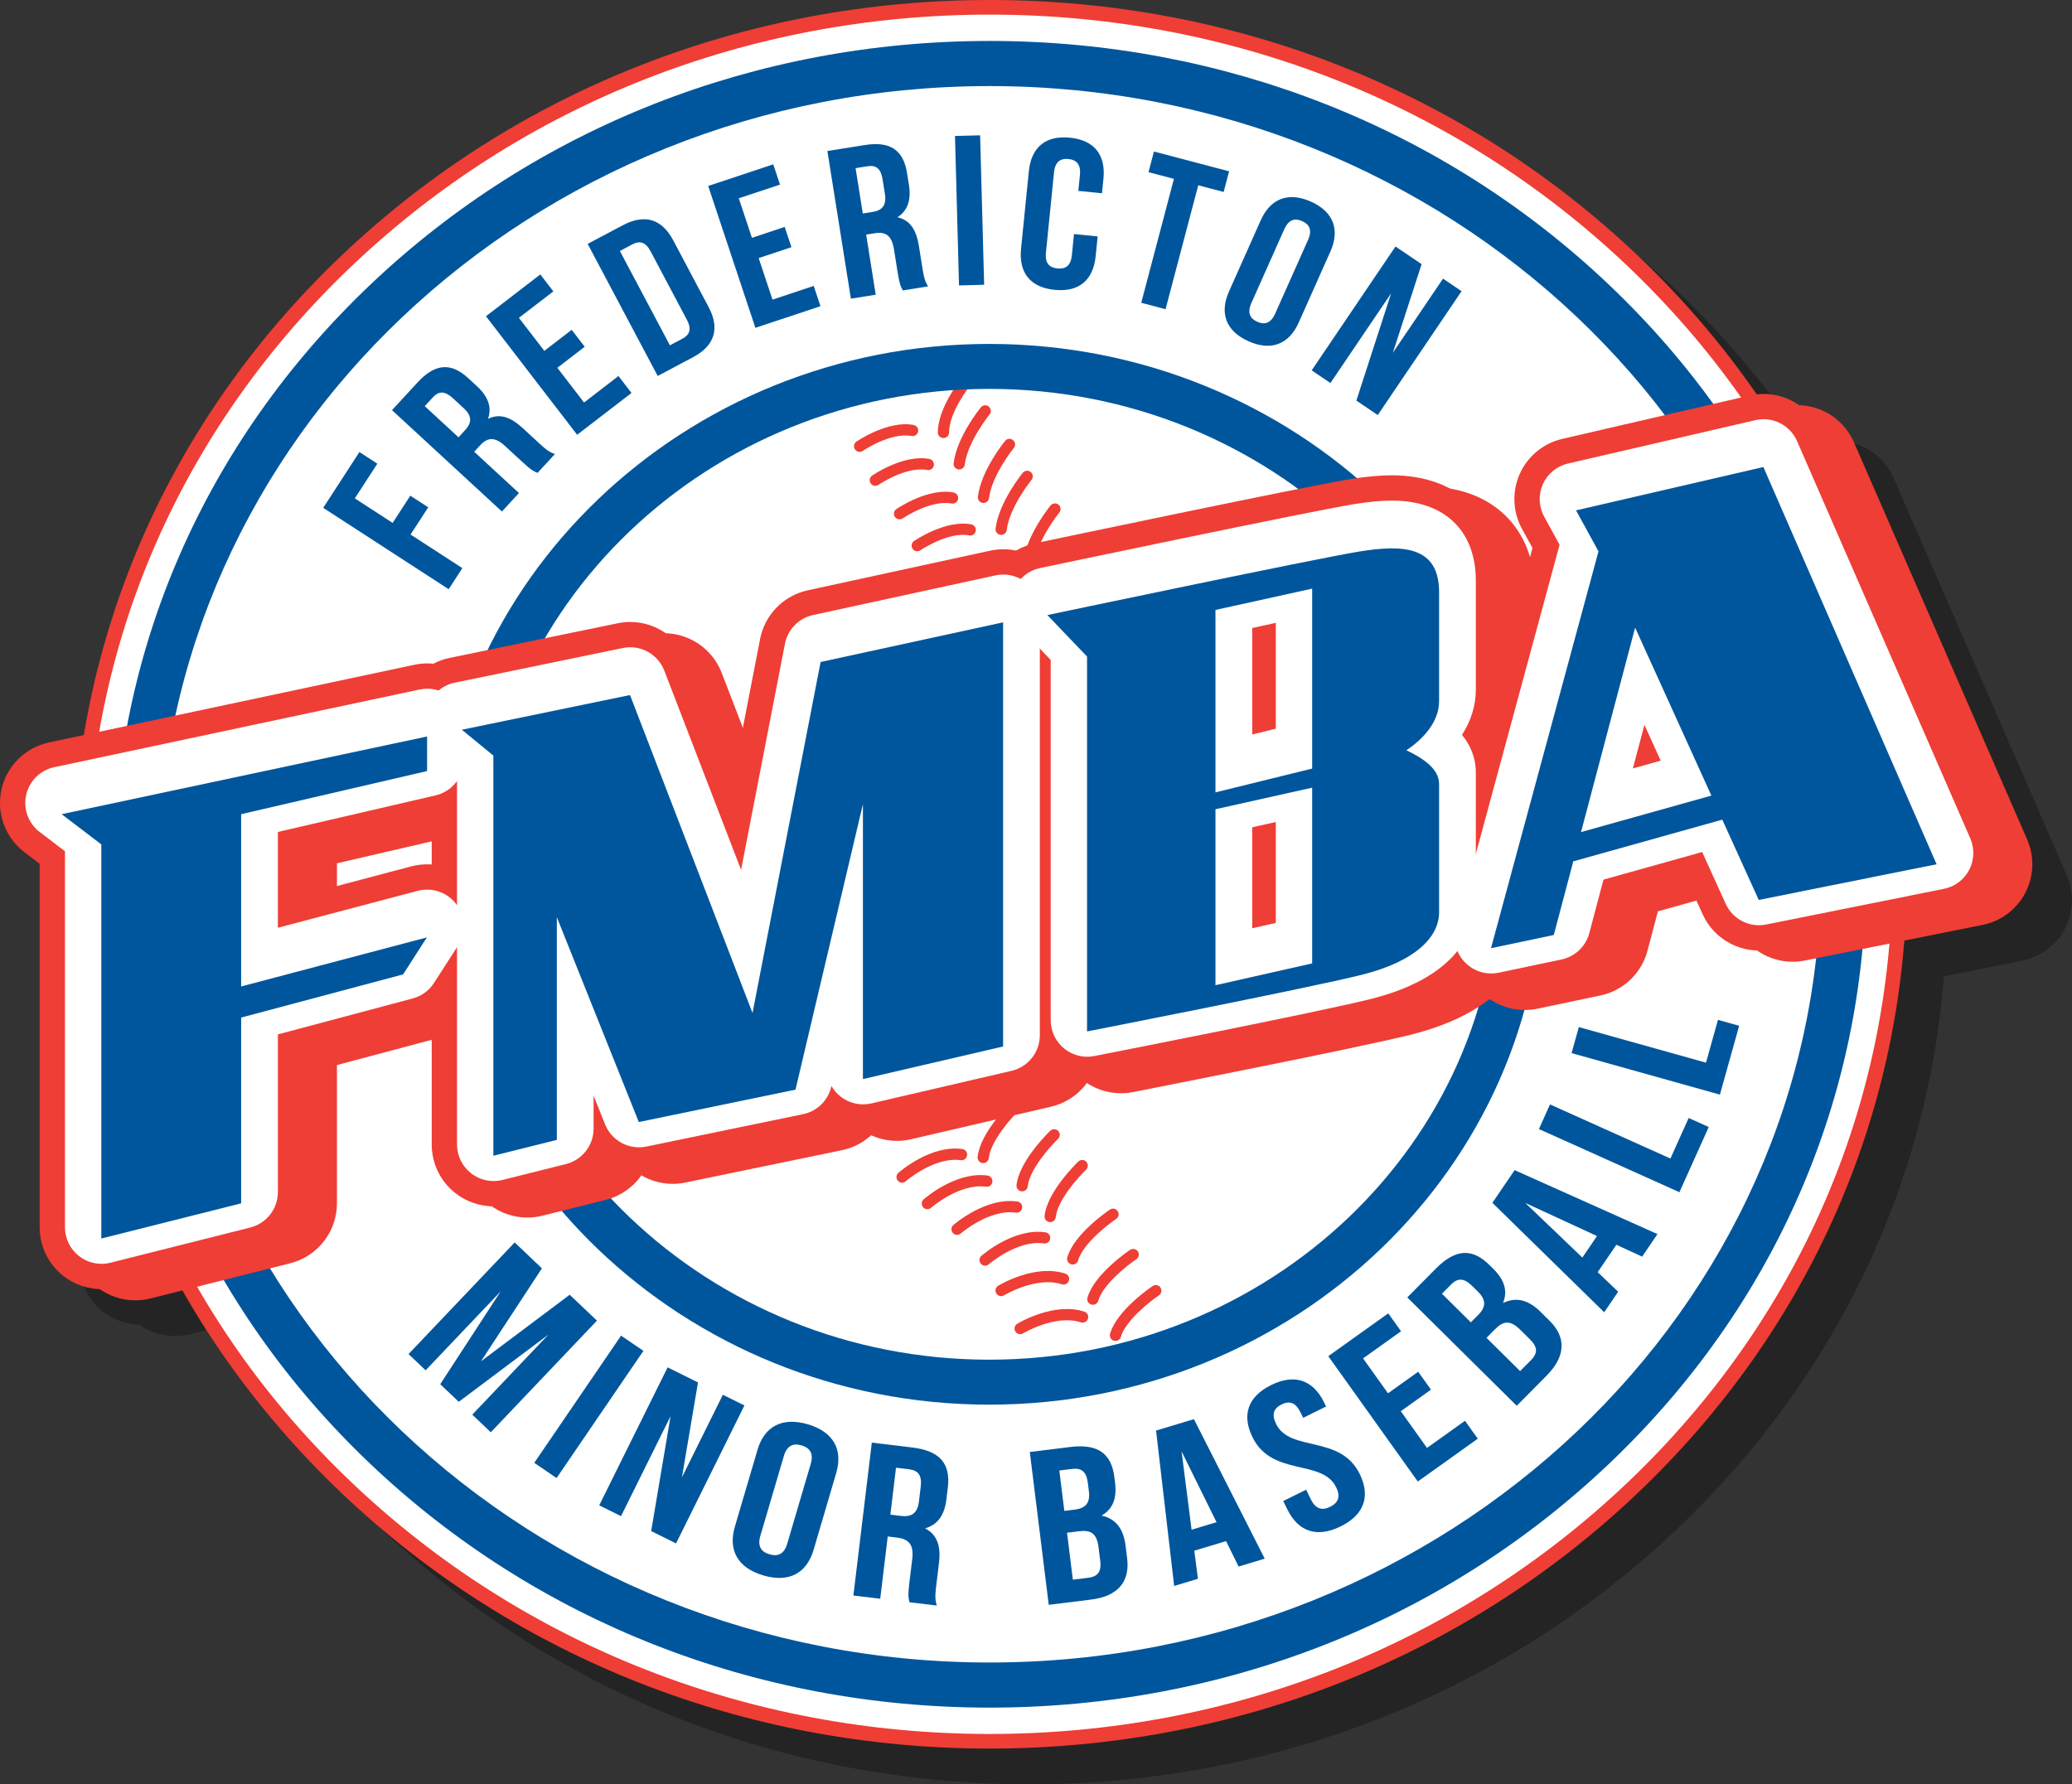 <?xml version="1.0" encoding="utf-8"?>
<!-- Generator: Adobe Illustrator 16.0.0, SVG Export Plug-In . SVG Version: 6.00 Build 0)  -->
<!DOCTYPE svg PUBLIC "-//W3C//DTD SVG 1.1//EN" "http://www.w3.org/Graphics/SVG/1.1/DTD/svg11.dtd">
<svg version="1.1" xmlns="http://www.w3.org/2000/svg" xmlns:xlink="http://www.w3.org/1999/xlink" x="0px" y="0px"
	 width="522.345px" height="449.91px" viewBox="0 0 522.345 449.91" enable-background="new 0 0 522.345 449.91"
	 xml:space="preserve">
<rect x="0" y="0" width="522.345" height="449.91" fill="#333333" stroke="none"/>
<g>
	<path opacity="0.3" d="M520.576,234.137c-2.18,4.18-6.134,7.147-10.755,8.075l-19.748,3.962
		c-4.118,52.735-27.673,101.745-67.373,139.454c-43.641,41.453-101.606,64.282-163.219,64.282
		c-61.613,0-119.579-22.829-163.221-64.282c-16.185-15.374-29.677-32.63-40.273-51.247l-8.08,2.034
		c-1.258,0.316-2.536,0.472-3.806,0.472c-3.187,0-6.318-0.989-8.964-2.851c-3.279-0.096-6.486-1.214-9.131-3.275
		C22.216,327.807,20,323.27,20,318.464v-91.657l-3.863-2.945c-4.844-3.693-7.093-9.871-5.758-15.814s6.01-10.565,11.968-11.833
		l8.802-1.872c7.621-45.684,30.069-87.775,65.111-121.061C139.902,31.829,197.868,9,259.481,9C321.094,9,379.06,31.829,422.7,73.282
		c11.415,10.843,21.482,22.627,30.15,35.159c3.854-0.436,7.646,0.588,10.704,2.738c5.911,0.176,11.368,3.716,13.825,9.351
		l43.666,100.167C522.929,225.017,522.757,229.958,520.576,234.137z"/>
</g>
<g id="_x3C_Layer_x3E__copy">
	<g>
		<path fill="#FFFFFF" d="M249.481,439.067c-61.139,0-118.654-22.649-161.952-63.775c-43.497-41.316-67.452-96.306-67.452-154.838
			c0-58.532,23.955-113.52,67.452-154.836C130.827,24.492,188.343,1.842,249.481,1.842c61.138,0,118.653,22.649,161.95,63.776
			c43.497,41.316,67.451,96.304,67.451,154.836c0,58.532-23.954,113.521-67.451,154.838
			C368.135,416.418,310.62,439.067,249.481,439.067z"/>
		<path fill="#EF3E35" d="M249.481,440.91c-61.613,0-119.579-22.829-163.221-64.282c-43.867-41.668-68.025-97.132-68.025-156.174
			c0-59.042,24.158-114.504,68.025-156.172C129.902,22.829,187.868,0,249.481,0C311.094,0,369.06,22.829,412.7,64.282
			c43.867,41.667,68.025,97.13,68.025,156.172c0,59.043-24.158,114.507-68.025,156.174
			C369.06,418.081,311.094,440.91,249.481,440.91z M249.481,3.685c-60.664,0-117.729,22.47-160.683,63.27
			c-43.127,40.965-66.878,95.479-66.878,153.5c0,58.021,23.751,112.537,66.878,153.502c42.954,40.8,100.019,63.269,160.683,63.269
			s117.729-22.469,160.682-63.269c43.126-40.965,66.877-95.479,66.877-153.502c0-58.022-23.751-112.536-66.877-153.5
			C367.21,26.154,310.146,3.685,249.481,3.685z"/>
	</g>
	<g>
		<ellipse fill="#FFFFFF" cx="249.481" cy="220.454" rx="215.229" ry="204.44"/>
		<path fill="#00569C" d="M249.481,430.583c-58.955,0-114.395-21.82-156.108-61.442c-41.794-39.698-64.811-92.503-64.811-148.687
			c0-56.183,23.017-108.986,64.811-148.685c41.713-39.622,97.154-61.443,156.108-61.443c58.954,0,114.394,21.821,156.107,61.443
			c41.793,39.698,64.81,92.502,64.81,148.685c0,56.184-23.017,108.987-64.81,148.687
			C363.875,408.763,308.436,430.583,249.481,430.583z M249.481,21.705c-115.542,0-209.541,89.159-209.541,198.75
			c0,109.592,94,198.752,209.541,198.752c115.541,0,209.54-89.16,209.54-198.752C459.021,110.863,365.022,21.705,249.481,21.705z"/>
	</g>
	<path fill="#00569C" d="M121.256,343.257l22.364-16.782l6.869,6.53l-26.756,28.145l-4.669-4.438l19.188-20.184l-22.6,16.94
		l-4.669-4.438l15.24-23.402l-18.92,19.902l-4.31-4.098l26.756-28.145l6.869,6.53L121.256,343.257z"/>
	<path fill="#00569C" d="M156.572,336.786l5.628,3.839L140.314,372.7l-5.628-3.839L156.572,336.786z"/>
	<path fill="#00569C" d="M169.044,357.104l-12.486,25.197l-5.494-2.724l17.239-34.789l7.658,3.797l-4.048,23.933l10.319-20.824
		l5.438,2.696l-17.239,34.789l-6.271-3.109L169.044,357.104z"/>
	<path fill="#00569C" d="M190.962,365.587c1.755-5.961,6.264-8.335,12.681-6.447c6.417,1.889,8.92,6.327,7.165,12.288l-5.704,19.373
		c-1.755,5.961-6.264,8.335-12.681,6.446c-6.417-1.888-8.919-6.326-7.165-12.287L190.962,365.587z M191.684,387.256
		c-0.784,2.661,0.226,4.058,2.306,4.669c2.08,0.612,3.685-0.014,4.468-2.675l5.924-20.118c0.784-2.661-0.226-4.058-2.306-4.67
		c-2.08-0.611-3.685,0.015-4.468,2.676L191.684,387.256z"/>
	<path fill="#00569C" d="M229.281,404.016c-0.25-1.035-0.422-1.671-0.044-4.81l0.73-6.058c0.432-3.58-0.762-5.064-3.837-5.435
		l-2.336-0.281l-1.892,15.695l-6.765-0.814l4.646-38.548l10.208,1.229c7.01,0.844,9.671,4.125,8.955,10.072l-0.365,3.028
		c-0.478,3.965-2.204,6.383-5.37,7.287c3.229,1.674,3.984,4.726,3.5,8.746l-0.717,5.947c-0.226,1.872-0.33,3.256,0.174,4.77
		L229.281,404.016z M225.885,370.086l-1.427,11.84l2.645,0.318c2.521,0.304,4.178-0.503,4.549-3.587l0.458-3.8
		c0.332-2.753-0.567-4.09-2.965-4.379L225.885,370.086z"/>
	<path fill="#00569C" d="M280.928,372.485l0.171,1.376c0.491,3.964-0.547,6.664-3.402,8.304c3.783,0.816,5.559,3.56,6.063,7.634
		l0.389,3.138c0.736,5.945-2.371,9.573-9.132,10.41l-10.633,1.317l-4.775-38.537l10.203-1.265
		C276.818,363.995,280.191,366.539,280.928,372.485z M267.052,370.794l1.262,10.186l2.643-0.327
		c2.521-0.313,3.935-1.494,3.552-4.577l-0.266-2.146c-0.341-2.753-1.536-3.835-3.933-3.538L267.052,370.794z M268.996,386.484
		l1.466,11.837l3.872-0.479c2.274-0.282,3.388-1.37,3.033-4.233l-0.416-3.357c-0.443-3.579-1.871-4.521-4.944-4.14L268.996,386.484z
		"/>
	<path fill="#00569C" d="M318.831,393.025l-6.582,1.983l-3.159-6.406l-8.005,2.412l0.906,7.086l-5.989,1.805l-4.563-39.183
		l9.547-2.877L318.831,393.025z M300.394,385.719l6.286-1.894l-8.81-17.856L300.394,385.719z"/>
	<path fill="#00569C" d="M320.447,349.253c5.941-2.936,10.567-1.262,13.319,4.308l0.54,1.094l-5.774,2.854l-0.713-1.442
		c-1.229-2.486-2.806-2.883-4.749-1.922c-1.943,0.96-2.587,2.453-1.358,4.939c3.537,7.161,16.139,2.605,21.052,12.551
		c2.752,5.569,1.215,10.289-4.782,13.252s-10.679,1.316-13.43-4.253l-1.057-2.139l5.774-2.853l1.229,2.486
		c1.229,2.486,2.893,2.777,4.836,1.817s2.723-2.459,1.494-4.945c-3.538-7.161-16.14-2.604-21.053-12.551
		C313.024,356.88,314.506,352.188,320.447,349.253z"/>
	<path fill="#00569C" d="M349.911,351.326l7.61-5.436l3.225,4.516l-7.61,5.436l6.609,9.256l9.576-6.84l3.224,4.516l-15.12,10.799
		l-22.569-31.605l15.12-10.799l3.225,4.515l-9.576,6.839L349.911,351.326z"/>
	<path fill="#00569C" d="M375.458,318.959l0.985,0.976c2.838,2.811,3.692,5.574,2.463,8.628c3.478-1.698,6.569-0.642,9.485,2.246
		l2.247,2.225c4.257,4.216,4.059,8.988-0.735,13.829l-7.539,7.613l-27.59-27.323l7.234-7.305
		C366.977,314.831,371.201,314.743,375.458,318.959z M363.51,326.215l7.292,7.222l1.873-1.893c1.787-1.805,2.167-3.607-0.04-5.793
		l-1.537-1.522c-1.971-1.951-3.578-2.062-5.278-0.346L363.51,326.215z M374.743,337.339l8.474,8.393l2.745-2.772
		c1.612-1.628,1.814-3.172-0.235-5.202l-2.404-2.381c-2.562-2.537-4.266-2.394-6.444-0.193L374.743,337.339z"/>
	<path fill="#00569C" d="M417.838,311.184l-3.87,5.683l-6.485-2.994l-4.707,6.911l5.161,4.939l-3.521,5.17l-28.192-27.598
		l5.614-8.242L417.838,311.184z M398.907,317.099l3.696-5.426l-18.08-8.345L398.907,317.099z"/>
	<path fill="#00569C" d="M387.957,284.694l2.795-6.213l30.358,13.65l4.599-10.225l5.06,2.275l-7.393,16.438L387.957,284.694z"/>
	<path fill="#00569C" d="M396.185,265.546l1.836-6.561l32.053,8.972l3.021-10.796l5.342,1.495l-4.857,17.357L396.185,265.546z"/>
	<path fill="#00569C" d="M98.983,131.854l4.455-6.864l4.518,2.931l-4.455,6.864l13.057,8.471l-3.451,5.317l-31.627-20.519
		l9.129-14.067l4.518,2.931l-5.678,8.75L98.983,131.854z"/>
	<path fill="#00569C" d="M135.515,119.238c-0.947-0.403-1.539-0.636-3.794-2.717l-4.354-4.017c-2.573-2.374-4.382-2.318-6.336-0.2
		l-1.485,1.61l11.281,10.407l-4.299,4.659L98.82,103.42l6.487-7.031c4.455-4.829,8.467-4.969,12.742-1.026l2.177,2.008
		c2.85,2.629,3.812,5.319,2.807,8.235c3.06-1.49,5.861-0.317,8.75,2.349l4.275,3.943c1.346,1.242,2.375,2.112,3.833,2.596
		L135.515,119.238z M107.077,102.413l8.51,7.851l1.68-1.822c1.602-1.736,1.867-3.453-0.35-5.498l-2.731-2.52
		c-1.979-1.826-3.514-1.909-5.038-0.257L107.077,102.413z"/>
	<path fill="#00569C" d="M137.22,88.472l6.898-5.307l3.284,4.27l-6.898,5.306l6.731,8.752l8.68-6.677l3.284,4.27l-13.705,10.542
		l-22.986-29.886L136.213,69.2l3.284,4.27l-8.68,6.677L137.22,88.472z"/>
	<path fill="#00569C" d="M148.146,61.497l8.86-4.697c5.601-2.969,9.889-1.525,12.714,3.804l8.929,16.842
		c2.825,5.329,1.614,9.688-3.987,12.658l-8.86,4.697L148.146,61.497z M156.269,63.285l12.612,23.789l3.157-1.673
		c1.782-0.945,2.397-2.368,1.136-4.747l-9.181-17.318c-1.261-2.379-2.784-2.668-4.566-1.724L156.269,63.285z"/>
	<path fill="#00569C" d="M189.56,59.967l8.258-2.747l1.7,5.11l-8.258,2.746l3.485,10.476l10.391-3.456l1.7,5.11l-16.406,5.457
		l-11.899-35.771l16.406-5.457l1.7,5.11l-10.391,3.456L189.56,59.967z"/>
	<path fill="#00569C" d="M227.599,73.227c-0.494-0.903-0.815-1.452-1.297-4.484l-0.932-5.851c-0.55-3.458-2.006-4.535-4.852-4.082
		l-2.163,0.344l2.414,15.16l-6.261,0.997l-5.928-37.235l9.448-1.504c6.488-1.033,9.726,1.342,10.641,7.086l0.466,2.926
		c0.61,3.83-0.301,6.538-2.895,8.206c3.325,0.725,4.798,3.381,5.417,7.264l0.915,5.745c0.288,1.809,0.557,3.129,1.403,4.413
		L227.599,73.227z M215.688,42.399l1.821,11.437l2.447-0.39c2.333-0.372,3.604-1.556,3.13-4.534l-0.584-3.67
		c-0.423-2.66-1.577-3.676-3.797-3.322L215.688,42.399z"/>
	<path fill="#00569C" d="M240.75,34.29l6.336-0.169l1.015,37.683l-6.336,0.169L240.75,34.29z"/>
	<path fill="#00569C" d="M276.714,59.614l-0.501,4.983c-0.604,6.002-4.159,9.11-10.353,8.488c-6.193-0.621-9.06-4.373-8.456-10.375
		l1.961-19.506c0.603-6.002,4.159-9.109,10.352-8.488c6.193,0.622,9.06,4.373,8.456,10.375l-0.366,3.644l-5.963-0.598l0.403-4.019
		c0.27-2.68-0.89-3.824-2.896-4.025c-2.007-0.202-3.371,0.69-3.641,3.37l-2.036,20.256c-0.269,2.68,0.896,3.771,2.902,3.972
		s3.366-0.637,3.635-3.316l0.539-5.359L276.714,59.614z"/>
	<path fill="#00569C" d="M290.907,38.205l18.947,4.996l-1.374,5.208l-6.408-1.69l-8.239,31.247l-6.13-1.616l8.239-31.247
		l-6.408-1.69L290.907,38.205z"/>
	<path fill="#00569C" d="M317.813,55.574c2.456-5.51,6.965-7.274,12.65-4.742c5.686,2.533,7.389,7.065,4.933,12.575l-7.981,17.907
		c-2.456,5.51-6.965,7.275-12.65,4.742c-5.686-2.533-7.389-7.065-4.933-12.575L317.813,55.574z M315.47,76.405
		c-1.097,2.459-0.355,3.91,1.487,4.731s3.417,0.402,4.514-2.058l8.288-18.595c1.097-2.46,0.355-3.911-1.487-4.731
		s-3.417-0.402-4.514,2.058L315.47,76.405z"/>
	<path fill="#00569C" d="M350.699,73.964l-15.302,22.621l-4.726-3.196L351.8,62.156l6.586,4.456l-7.253,22.343l12.646-18.694
		l4.678,3.164l-21.128,31.231l-5.393-3.648L350.699,73.964z"/>
	<path fill="#FFFFFF" d="M383.274,220.454c0,70.729-59.948,128.064-133.894,128.064c-73.949,0-133.896-57.336-133.896-128.064
		c0-70.727,59.947-128.063,133.896-128.063C323.326,92.391,383.274,149.727,383.274,220.454z"/>
	<g>
		<path fill="#EF3E35" d="M281.205,338.123c-0.13,0-0.262-0.019-0.394-0.056c-0.752-0.217-1.186-1.002-0.97-1.755
			c1.708-5.929,10.371-11.788,10.739-12.035c0.652-0.435,1.531-0.261,1.966,0.389c0.436,0.649,0.263,1.53-0.388,1.966
			c-2.269,1.522-8.414,6.37-9.593,10.466C282.387,337.719,281.82,338.123,281.205,338.123z"/>
	</g>
	<g>
		<path fill="#EF3E35" d="M257.175,336.424c-0.479,0-0.946-0.244-1.213-0.684c-0.406-0.67-0.192-1.541,0.478-1.946
			c0.378-0.229,9.312-5.555,16.928-3.051c0.743,0.245,1.147,1.047,0.903,1.79c-0.245,0.743-1.042,1.146-1.79,0.903
			c-6.391-2.107-14.491,2.732-14.572,2.781C257.679,336.357,257.425,336.424,257.175,336.424z"/>
	</g>
	<g>
		<path fill="#EF3E35" d="M275.509,329.008c-0.13,0-0.262-0.019-0.394-0.056c-0.752-0.217-1.186-1.002-0.97-1.755
			c1.708-5.929,10.371-11.788,10.739-12.035c0.651-0.435,1.531-0.261,1.966,0.389c0.436,0.649,0.263,1.53-0.388,1.966
			c-2.269,1.522-8.414,6.37-9.593,10.466C276.69,328.604,276.124,329.008,275.509,329.008z"/>
	</g>
	<g>
		<path fill="#EF3E35" d="M252.376,326.831c-0.479,0-0.947-0.244-1.214-0.684c-0.405-0.67-0.191-1.541,0.478-1.946
			c0.377-0.229,9.312-5.555,16.927-3.051c0.743,0.245,1.147,1.047,0.903,1.79c-0.245,0.743-1.042,1.146-1.79,0.903
			c-6.393-2.108-14.491,2.732-14.572,2.781C252.879,326.765,252.626,326.831,252.376,326.831z"/>
	</g>
	<g>
		<path fill="#EF3E35" d="M270.426,318.849c-0.13,0-0.262-0.019-0.394-0.056c-0.752-0.217-1.186-1.002-0.97-1.755
			c1.708-5.929,10.371-11.788,10.739-12.035c0.652-0.436,1.531-0.261,1.966,0.389c0.436,0.649,0.263,1.53-0.388,1.966
			c-2.269,1.522-8.414,6.37-9.593,10.466C271.607,318.444,271.041,318.849,270.426,318.849z"/>
	</g>
	<g>
		<path fill="#EF3E35" d="M248.34,319.142c-0.396,0-0.789-0.165-1.069-0.486c-0.514-0.589-0.454-1.483,0.135-1.998
			c0.332-0.289,8.222-7.085,16.149-5.925c0.775,0.112,1.312,0.832,1.198,1.606c-0.112,0.775-0.833,1.316-1.606,1.198
			c-6.631-0.962-13.805,5.193-13.876,5.256C249.002,319.026,248.67,319.142,248.34,319.142z"/>
	</g>
	<g>
		<path fill="#EF3E35" d="M264.745,308.165c-0.051,0-0.102-0.002-0.153-0.008c-0.778-0.084-1.342-0.782-1.258-1.561
			c0.659-6.136,8.183-13.402,8.502-13.708c0.564-0.542,1.461-0.521,2.004,0.043c0.541,0.565,0.522,1.462-0.043,2.004
			c-1.972,1.891-7.189,7.727-7.645,11.964C266.074,307.626,265.46,308.165,264.745,308.165z"/>
	</g>
	<g>
		<path fill="#EF3E35" d="M241.271,311.383c-0.396,0-0.789-0.165-1.069-0.486c-0.514-0.589-0.454-1.483,0.135-1.998
			c0.332-0.289,8.227-7.083,16.148-5.925c0.775,0.113,1.312,0.832,1.198,1.606c-0.112,0.775-0.833,1.316-1.606,1.198
			c-6.646-0.97-13.805,5.193-13.876,5.256C241.934,311.268,241.602,311.383,241.271,311.383z"/>
	</g>
	<g>
		<path fill="#EF3E35" d="M257.677,300.406c-0.051,0-0.102-0.002-0.153-0.008c-0.778-0.084-1.342-0.782-1.258-1.561
			c0.659-6.136,8.182-13.402,8.501-13.708c0.564-0.542,1.461-0.521,2.004,0.043c0.541,0.565,0.522,1.462-0.043,2.004
			c-1.972,1.891-7.188,7.727-7.644,11.964C259.006,299.867,258.392,300.406,257.677,300.406z"/>
	</g>
	<g>
		<path fill="#EF3E35" d="M233.784,304.903c-0.394,0-0.785-0.163-1.064-0.481c-0.517-0.587-0.46-1.481,0.126-1.999
			c0.33-0.29,8.182-7.119,16.121-5.998c0.775,0.109,1.314,0.826,1.205,1.602c-0.109,0.775-0.823,1.322-1.602,1.205
			c-6.637-0.932-13.78,5.257-13.852,5.319C234.45,304.787,234.116,304.903,233.784,304.903z"/>
	</g>
	<g>
		<path fill="#EF3E35" d="M227.415,298.214c-0.393,0-0.785-0.163-1.064-0.481c-0.517-0.587-0.46-1.481,0.126-1.999
			c0.33-0.291,8.176-7.121,16.121-5.998c0.775,0.109,1.314,0.826,1.205,1.602c-0.109,0.775-0.821,1.322-1.602,1.205
			c-6.633-0.929-13.78,5.256-13.852,5.319C228.081,298.098,227.747,298.214,227.415,298.214z"/>
	</g>
	<g>
		<path fill="#EF3E35" d="M247.869,293.285c-0.049,0-0.098-0.002-0.147-0.007c-0.779-0.08-1.345-0.776-1.265-1.555
			c0.631-6.138,8.121-13.439,8.439-13.747c0.561-0.543,1.458-0.528,2.003,0.034c0.544,0.563,0.529,1.46-0.033,2.004
			c-1.963,1.9-7.154,7.76-7.59,11.998C249.202,292.742,248.586,293.285,247.869,293.285z"/>
	</g>
	<g>
		<path fill="#EF3E35" d="M216.711,113.938c-0.452,0-0.896-0.216-1.171-0.617c-0.442-0.646-0.277-1.528,0.369-1.97
			c0.323-0.222,8.005-5.424,14.428-4.19c0.769,0.147,1.272,0.89,1.125,1.659c-0.148,0.769-0.886,1.273-1.659,1.125
			c-5.271-1.016-12.222,3.698-12.292,3.745C217.266,113.857,216.987,113.938,216.711,113.938z"/>
	</g>
	<g>
		<path fill="#EF3E35" d="M220.663,122.505c-0.452,0-0.896-0.216-1.171-0.617c-0.442-0.646-0.277-1.528,0.369-1.97
			c0.323-0.222,8.002-5.423,14.428-4.19c0.769,0.147,1.272,0.89,1.125,1.659c-0.147,0.769-0.889,1.272-1.659,1.125
			c-5.271-1.013-12.222,3.697-12.292,3.745C221.218,122.425,220.939,122.505,220.663,122.505z"/>
	</g>
	<g>
		<path fill="#EF3E35" d="M237.843,110.456c-0.783,0-1.417-0.635-1.417-1.417c0-6.095,5.579-13.139,5.816-13.436
			c0.49-0.611,1.379-0.71,1.992-0.222c0.611,0.488,0.71,1.38,0.223,1.992c-0.052,0.065-5.196,6.568-5.196,11.666
			C239.26,109.821,238.625,110.456,237.843,110.456z"/>
	</g>
	<g>
		<path fill="#EF3E35" d="M241.812,118.373c-0.06,0-0.121-0.004-0.182-0.012c-0.776-0.099-1.326-0.809-1.226-1.585
			c0.852-6.662,6.623-13.762,6.869-14.061c0.497-0.604,1.388-0.693,1.994-0.197c0.605,0.496,0.693,1.389,0.198,1.994
			c-0.055,0.067-5.501,6.776-6.249,12.623C243.125,117.851,242.515,118.373,241.812,118.373z"/>
	</g>
	<g>
		<path fill="#EF3E35" d="M226.776,130.959c-0.452,0-0.896-0.216-1.171-0.617c-0.442-0.646-0.277-1.528,0.369-1.97
			c0.324-0.222,8.002-5.424,14.428-4.19c0.769,0.147,1.272,0.89,1.125,1.659c-0.148,0.769-0.887,1.272-1.659,1.125
			c-5.269-1.013-12.222,3.697-12.292,3.745C227.331,130.878,227.052,130.959,226.776,130.959z"/>
	</g>
	<g>
		<path fill="#EF3E35" d="M247.925,126.827c-0.06,0-0.121-0.004-0.182-0.012c-0.776-0.099-1.326-0.809-1.226-1.585
			c0.852-6.662,6.624-13.762,6.869-14.061c0.497-0.604,1.388-0.693,1.994-0.197c0.605,0.496,0.694,1.389,0.198,1.994
			c-0.055,0.067-5.502,6.776-6.25,12.623C249.237,126.304,248.627,126.827,247.925,126.827z"/>
	</g>
	<g>
		<path fill="#EF3E35" d="M231.237,139.003c-0.452,0-0.896-0.216-1.171-0.617c-0.442-0.646-0.277-1.528,0.369-1.97
			c0.324-0.222,8.004-5.422,14.428-4.19c0.769,0.147,1.272,0.89,1.125,1.659c-0.147,0.769-0.886,1.27-1.659,1.125
			c-5.268-1.016-12.223,3.698-12.292,3.745C231.792,138.922,231.513,139.003,231.237,139.003z"/>
	</g>
	<g>
		<path fill="#EF3E35" d="M252.386,134.871c-0.06,0-0.121-0.004-0.182-0.012c-0.776-0.099-1.326-0.809-1.226-1.585
			c0.852-6.662,6.624-13.762,6.869-14.061c0.497-0.606,1.39-0.693,1.994-0.197c0.605,0.496,0.693,1.389,0.197,1.994
			c-0.055,0.067-5.501,6.776-6.249,12.623C253.698,134.348,253.088,134.871,252.386,134.871z"/>
	</g>
	<g>
		<path fill="#EF3E35" d="M238.248,147.242c-0.452,0-0.896-0.216-1.171-0.617c-0.442-0.646-0.277-1.528,0.369-1.97
			c0.324-0.222,8.002-5.42,14.428-4.19c0.769,0.147,1.272,0.89,1.125,1.659c-0.148,0.769-0.886,1.272-1.659,1.125
			c-5.267-1.012-12.223,3.697-12.292,3.745C238.803,147.161,238.524,147.242,238.248,147.242z"/>
	</g>
	<g>
		<path fill="#EF3E35" d="M259.397,143.109c-0.061,0-0.121-0.004-0.182-0.012c-0.776-0.099-1.325-0.809-1.227-1.585
			c0.852-6.662,6.624-13.762,6.869-14.061c0.497-0.605,1.39-0.694,1.994-0.197c0.605,0.496,0.693,1.389,0.197,1.994
			c-0.055,0.067-5.501,6.776-6.248,12.623C260.71,142.587,260.1,143.109,259.397,143.109z"/>
	</g>
	<g>
		<path fill="#00569C" d="M249.381,354.188c-76.957,0-139.566-59.992-139.566-133.733c0-73.74,62.609-133.732,139.566-133.732
			c76.955,0,139.563,59.992,139.563,133.732C388.943,294.195,326.336,354.188,249.381,354.188z M249.381,98.061
			c-70.705,0-128.227,54.905-128.227,122.394c0,67.489,57.522,122.396,128.227,122.396c70.703,0,128.225-54.906,128.225-122.396
			C377.605,152.966,320.084,98.061,249.381,98.061z"/>
	</g>
	<g>
		<polygon fill="#EF3E35" points="34.102,212.926 34.102,312.296 69.352,303.421 69.352,256.579 110.179,245.696 116.179,236.362 
			69.352,248.738 69.352,205.301 116.227,194.426 116.227,185.426 24.102,205.301 		"/>
		<path fill="#EF3E35" d="M34.102,327.887c-3.437,0-6.817-1.138-9.585-3.294c-3.79-2.954-6.006-7.491-6.006-12.297v-91.652
			l-3.863-2.945c-4.838-3.688-7.088-9.854-5.763-15.792c1.324-5.938,5.982-10.563,11.929-11.845l92.125-19.875
			c4.605-0.995,9.415,0.149,13.081,3.109c3.667,2.959,5.797,7.419,5.797,12.131v9c0,7.253-5.001,13.548-12.067,15.187l-34.808,8.076
			v10.804l27.253-7.203c6.218-1.643,12.807,0.7,16.591,5.901c3.784,5.201,3.985,12.191,0.507,17.603l-6,9.334
			c-2.101,3.268-5.346,5.633-9.099,6.634l-29.252,7.798v34.862c0,7.145-4.856,13.374-11.784,15.119l-35.25,8.875
			C36.65,327.731,35.373,327.887,34.102,327.887z M49.692,215.729v76.565l4.069-1.024v-34.69c0-1.348,0.173-2.664,0.5-3.923
			c-0.329-1.267-0.5-2.582-0.5-3.918v-33.887L49.692,215.729z"/>
	</g>
	<g>
		<polygon fill="#EF3E35" points="198.268,255.421 167.385,175.259 124.984,184.007 132.935,190.525 132.935,291.421 
			148.935,287.421 148.935,231.254 169.602,282.921 209.102,274.754 226.102,202.759 226.102,272.088 261.423,263.871 
			261.423,156.926 215.435,166.926 		"/>
		<path fill="#EF3E35" d="M132.936,307.012c-3.441,0-6.826-1.141-9.595-3.303c-3.784-2.954-5.996-7.487-5.996-12.288v-93.517
			l-2.245-1.84c-4.647-3.81-6.691-9.952-5.253-15.787s6.102-10.324,11.987-11.539l42.401-8.748
			c7.469-1.54,14.957,2.548,17.699,9.664l11.367,29.506l6.829-35.204c1.187-6.118,5.903-10.941,11.993-12.265l45.988-10
			c4.609-1.004,9.424,0.136,13.096,3.095c3.672,2.96,5.808,7.423,5.808,12.139v106.945c0,7.25-4.997,13.542-12.059,15.185
			l-35.321,8.218c-3.394,0.786-6.915,0.412-10.019-1.008c-2.03,1.854-4.555,3.177-7.357,3.756l-39.5,8.167
			c-3.904,0.808-7.816,0.075-11.053-1.824c-2.099,2.996-5.242,5.245-8.989,6.182l-16,4
			C135.467,306.858,134.197,307.012,132.936,307.012z M148.943,215.662c6.271,0,12.066,3.799,14.468,9.802l15.818,39.546
			l5.886-1.217c-0.548-0.861-1.017-1.786-1.395-2.768l-26.13-67.826l-9.064,1.87v20.598
			C148.665,215.664,148.804,215.662,148.943,215.662z M227.379,187.221c0.175,0.014,0.35,0.032,0.526,0.052
			c7.859,0.916,13.787,7.573,13.787,15.486v49.695l4.141-0.963v-75.22l-17.048,3.707L227.379,187.221z"/>
	</g>
	<g>
		<path fill="#EF3E35" d="M351.337,139.051c-10.875,1.75-78.75,16.042-78.75,16.042l10,10.458v94.528c0,0,55.75-10.908,69.25-14.283
			s19.5-9.5,19.5-15.75s0-28.495,0-32.37s-4.125-6.5-8.25-8.5c4-2.625,8.25-7,8.25-12.375s0-15.875,0-27.5
			S362.212,137.301,351.337,139.051z M339.337,242.921l-24.375,5.5v-44.37l24.375-5.438V242.921z M339.337,193.801l-24.375,6v-46
			l24.375-5.375V193.801z"/>
		<path fill="#EF3E35" d="M282.587,275.67c-3.585,0-7.095-1.237-9.909-3.555c-3.598-2.962-5.682-7.377-5.682-12.036v-88.274
			l-5.678-5.938c-3.91-4.09-5.298-9.978-3.625-15.384c1.673-5.406,6.144-9.48,11.682-10.646c2.786-0.587,68.368-14.39,79.485-16.179
			c4.12-0.663,7.477-0.972,10.563-0.972c16.708,0,27.504,10.447,27.504,26.614v27.5c0,3.789-0.838,7.5-2.429,10.997
			c1.616,3.018,2.429,6.314,2.429,9.878v32.37c0,6.93-3.051,23.811-31.31,30.875c-13.733,3.434-67.745,14.01-70.037,14.459
			C284.586,275.574,283.583,275.67,282.587,275.67z M298.178,165.666v75.437c0.394-0.079,0.792-0.158,1.193-0.238v-36.813
			c0-0.72,0.05-1.431,0.146-2.128c-0.096-0.699-0.146-1.407-0.146-2.122v-34.383C298.973,165.5,298.573,165.583,298.178,165.666z
			 M354.928,202.461v25.73c0.316-0.17,0.589-0.329,0.818-0.476V202.93C355.468,202.781,355.194,202.625,354.928,202.461z
			 M354.928,154.272v21.597c0.34-0.247,0.611-0.477,0.818-0.67v-21.041C355.482,154.193,355.209,154.231,354.928,154.272z"/>
	</g>
	<g>
		<path fill="#EF3E35" d="M451.921,226.921l44.833-8.995l-43.666-100.167l-47.231,10.933l5.666,10.333l-27.102,100.063l15.833-3.334
			l4.911-18.563l37.566-10.513L451.921,226.921z M407.118,209.812l13.637-51.552l19.225,42.355L407.118,209.812z"/>
		<path fill="#EF3E35" d="M384.421,254.679c-4.242,0-8.356-1.733-11.334-4.885c-3.726-3.945-5.133-9.544-3.715-14.782l25.46-93.999
			l-2.646-4.825c-2.347-4.28-2.554-9.411-0.56-13.866c1.993-4.455,5.959-7.719,10.714-8.819l47.231-10.933
			c7.318-1.693,14.805,2.072,17.808,8.959l43.666,100.167c1.883,4.321,1.711,9.262-0.47,13.441c-2.18,4.18-6.134,7.147-10.755,8.075
			l-44.833,8.995c-7.112,1.426-14.267-2.238-17.264-8.842l-3.664-8.071l-16.104,4.508l-2.63,9.939
			c-1.507,5.695-6.095,10.055-11.859,11.269l-15.833,3.334C386.565,254.568,385.488,254.679,384.421,254.679z M455.224,197.347
			c0.659,0.883,1.232,1.848,1.704,2.886l4.069,8.965l13.743-2.757l-30.765-70.57l-16.881,3.908
			c-0.054,1.115-0.228,2.229-0.523,3.322l-0.17,0.626c3.716,1.445,6.828,4.295,8.55,8.089l19.225,42.355
			C454.643,195.198,454.991,196.264,455.224,197.347z"/>
	</g>
	<g>
		<polygon fill="#EF3E35" points="25.591,210.089 25.591,309.464 60.841,300.589 60.841,253.747 101.668,242.864 107.668,233.53 
			60.841,245.906 60.841,202.464 107.716,191.589 107.716,182.873 15.591,202.464 		"/>
		<path fill="#EF3E35" d="M25.591,325.055c-3.437,0-6.817-1.138-9.585-3.294C12.216,318.807,10,314.27,10,309.464v-91.657
			l-3.863-2.945c-4.844-3.693-7.093-9.871-5.758-15.814s6.01-10.565,11.968-11.833l92.125-19.591
			c4.603-0.98,9.398,0.172,13.054,3.133c3.656,2.96,5.779,7.413,5.779,12.117v8.716c0,7.253-5.001,13.548-12.067,15.187
			l-34.808,8.076v10.809l27.253-7.203c6.219-1.644,12.807,0.701,16.591,5.901c3.784,5.201,3.985,12.191,0.507,17.603l-6,9.334
			c-2.101,3.268-5.346,5.633-9.099,6.634l-29.252,7.798v34.862c0,7.145-4.856,13.374-11.784,15.119l-35.25,8.875
			C28.14,324.899,26.862,325.055,25.591,325.055z M41.181,212.961v76.501l4.069-1.024v-34.69c0-1.348,0.173-2.664,0.5-3.923
			c-0.329-1.267-0.5-2.582-0.5-3.918v-33.811L41.181,212.961z"/>
	</g>
	<g>
		<polygon fill="#EF3E35" points="189.757,252.589 158.875,172.422 116.474,181.17 124.424,187.688 124.424,288.589 
			140.424,284.589 140.424,228.422 161.091,280.089 200.591,271.922 217.591,199.922 217.591,269.256 252.924,261.039 
			252.924,154.089 206.924,164.089 		"/>
		<path fill="#EF3E35" d="M124.425,304.18c-3.441,0-6.826-1.141-9.595-3.303c-3.784-2.954-5.996-7.487-5.996-12.288v-93.521
			l-2.245-1.84c-4.647-3.81-6.691-9.952-5.253-15.787s6.102-10.324,11.987-11.539l42.401-8.748
			c7.469-1.54,14.958,2.548,17.699,9.665l11.367,29.507l6.829-35.205c1.187-6.119,5.903-10.942,11.993-12.266l46-10
			c4.609-1.003,9.423,0.137,13.096,3.096c3.672,2.959,5.807,7.422,5.807,12.139v106.95c0,7.25-4.997,13.543-12.059,15.186
			l-35.334,8.217c-3.393,0.788-6.912,0.412-10.017-1.008c-2.03,1.854-4.555,3.177-7.357,3.756l-39.5,8.167
			c-3.903,0.807-7.815,0.075-11.053-1.824c-2.099,2.996-5.242,5.245-8.989,6.182l-16,4
			C126.956,304.026,125.687,304.18,124.425,304.18z M140.432,212.83c6.271,0,12.066,3.799,14.468,9.802l15.818,39.546l5.886-1.217
			c-0.548-0.861-1.017-1.787-1.395-2.768l-26.131-67.831l-9.063,1.87v20.603C140.154,212.832,140.293,212.83,140.432,212.83z
			 M218.869,184.384c0.175,0.014,0.35,0.032,0.525,0.052c7.86,0.915,13.787,7.573,13.787,15.486v49.702l4.153-0.966v-75.226
			l-17.061,3.709L218.869,184.384z"/>
	</g>
	<g>
		<path fill="#EF3E35" d="M342.841,136.214c-10.875,1.75-78.75,16.042-78.75,16.042l10,10.458v94.533c0,0,55.75-10.908,69.25-14.283
			s19.5-9.5,19.5-15.75s0-28.5,0-32.375s-4.125-6.5-8.25-8.5c4-2.625,8.25-7,8.25-12.375s0-15.875,0-27.5
			S353.716,134.464,342.841,136.214z M330.841,240.089l-24.375,5.5v-44.375l24.375-5.438V240.089z M330.841,190.964l-24.375,6v-46
			l24.375-5.375V190.964z"/>
		<path fill="#EF3E35" d="M274.091,272.838c-3.585,0-7.095-1.237-9.909-3.555c-3.598-2.962-5.682-7.377-5.682-12.036v-88.279
			l-5.677-5.938c-3.911-4.09-5.298-9.978-3.625-15.384c1.673-5.406,6.144-9.48,11.682-10.646
			c2.786-0.587,68.368-14.39,79.485-16.179c4.12-0.663,7.477-0.972,10.563-0.972c16.708,0,27.504,10.447,27.504,26.614v27.5
			c0,3.789-0.838,7.5-2.429,10.997c1.616,3.018,2.429,6.314,2.429,9.878v32.375c0,6.93-3.051,23.811-31.31,30.875
			c-13.733,3.434-67.745,14.01-70.037,14.459C276.09,272.742,275.088,272.838,274.091,272.838z M289.682,162.829v75.441
			c0.394-0.079,0.792-0.158,1.193-0.238v-36.818c0-0.72,0.05-1.431,0.146-2.128c-0.096-0.699-0.146-1.407-0.146-2.122v-34.383
			C290.477,162.664,290.077,162.747,289.682,162.829z M346.432,199.624v25.735c0.316-0.17,0.589-0.329,0.818-0.475v-24.792
			C346.972,199.945,346.698,199.788,346.432,199.624z M346.432,151.436v21.597c0.34-0.247,0.611-0.477,0.818-0.67v-21.041
			C346.986,151.356,346.713,151.395,346.432,151.436z"/>
	</g>
	<g>
		<path fill="#EF3E35" d="M443.425,224.089l44.833-9l-43.666-100.167l-47.231,10.933l5.666,10.333l-27.102,100.068l15.833-3.334
			l4.911-18.567l37.566-10.513L443.425,224.089z M398.622,206.975l13.637-51.552l19.225,42.355L398.622,206.975z"/>
		<path fill="#EF3E35" d="M375.925,251.847c-4.242,0-8.356-1.733-11.334-4.885c-3.726-3.945-5.133-9.544-3.715-14.781l25.46-94.005
			l-2.646-4.825c-2.347-4.28-2.554-9.411-0.56-13.866c1.993-4.455,5.959-7.719,10.714-8.819l47.231-10.933
			c7.316-1.695,14.805,2.072,17.808,8.958l43.666,100.167c1.883,4.32,1.711,9.261-0.469,13.44c-2.18,4.18-6.134,7.147-10.755,8.075
			l-44.833,9c-7.113,1.431-14.269-2.237-17.265-8.842l-3.665-8.074l-16.104,4.506l-2.63,9.944
			c-1.507,5.696-6.095,10.056-11.859,11.27l-15.833,3.334C378.069,251.736,376.992,251.847,375.925,251.847z M446.728,194.51
			c0.659,0.883,1.233,1.849,1.705,2.888l4.069,8.967l13.743-2.759l-30.766-70.572l-16.881,3.908
			c-0.054,1.114-0.228,2.228-0.523,3.322l-0.17,0.626c3.716,1.445,6.828,4.295,8.55,8.089l19.225,42.355
			C446.146,192.361,446.495,193.426,446.728,194.51z"/>
	</g>
	<g>
		<polygon fill="#FFFFFF" points="25.591,210.089 25.591,309.464 60.841,300.589 60.841,253.747 101.668,242.864 107.668,233.53 
			60.841,245.906 60.841,202.464 107.716,191.589 107.716,182.873 15.591,202.464 		"/>
		<path fill="#FFFFFF" d="M25.591,318.677c-2.031,0-4.029-0.672-5.664-1.946c-2.24-1.746-3.549-4.427-3.549-7.267v-94.814
			l-6.374-4.86c-2.863-2.183-4.191-5.833-3.403-9.345c0.789-3.512,3.551-6.243,7.072-6.992l92.125-19.591
			c2.718-0.579,5.554,0.102,7.714,1.852c2.16,1.749,3.415,4.38,3.415,7.16v8.716c0,4.286-2.956,8.006-7.13,8.974l-39.745,9.221
			v24.159l35.261-9.319c3.676-0.969,7.568,0.415,9.804,3.487c2.236,3.073,2.355,7.204,0.3,10.401l-6,9.334
			c-1.241,1.931-3.159,3.329-5.376,3.92l-33.988,9.06v39.764c0,4.222-2.869,7.903-6.963,8.934l-35.25,8.875
			C27.097,318.585,26.342,318.677,25.591,318.677z M34.529,207.855c0.181,0.723,0.274,1.473,0.274,2.234v87.556l16.825-4.236
			v-39.661c0-1.391,0.311-2.723,0.875-3.921c-0.569-1.211-0.875-2.547-0.875-3.92v-41.688L34.529,207.855z"/>
	</g>
	<g>
		<polygon fill="#FFFFFF" points="189.757,252.589 158.875,172.422 116.474,181.17 124.424,187.688 124.424,288.589 
			140.424,284.589 140.424,228.422 161.091,280.089 200.591,271.922 217.591,199.922 217.591,269.256 252.924,261.039 
			252.924,154.089 206.924,164.089 		"/>
		<path fill="#FFFFFF" d="M124.425,297.802c-2.034,0-4.034-0.674-5.67-1.951c-2.236-1.746-3.543-4.425-3.543-7.262v-96.54
			l-4.579-3.754c-2.746-2.251-3.954-5.881-3.104-9.329c0.85-3.448,3.605-6.101,7.083-6.818l42.401-8.748
			c4.41-0.914,8.838,1.505,10.458,5.711l19.351,50.231l11.058-57.008c0.701-3.615,3.488-6.466,7.087-7.248l46-10
			c2.722-0.592,5.568,0.08,7.738,1.83c2.17,1.749,3.432,4.386,3.432,7.173v106.95c0,4.284-2.953,8.003-7.125,8.974l-35.333,8.217
			c-2.737,0.637-5.615-0.01-7.816-1.759c-0.924-0.734-1.686-1.628-2.259-2.626l-0.045,0.194c-0.823,3.486-3.593,6.18-7.101,6.904
			l-39.5,8.167c-4.373,0.907-8.762-1.456-10.419-5.6l-2.9-7.251v8.329c0,4.228-2.877,7.912-6.978,8.938l-16,4
			C125.92,297.711,125.17,297.802,124.425,297.802z M140.429,219.208c3.706,0,7.13,2.245,8.549,5.792l17.802,44.505l26.194-5.416
			l0.752-3.186c-0.973,0.465-2.039,0.764-3.159,0.862c-4.085,0.366-7.93-2.03-9.407-5.865l-28.075-72.877l-19.472,4.017
			c0.015,0.215,0.022,0.431,0.022,0.648v34.504c1.299-1.416,3.044-2.432,5.045-2.817
			C139.267,219.263,139.852,219.208,140.429,219.208z M217.583,190.709c0.355,0,0.713,0.021,1.073,0.063
			c4.645,0.541,8.147,4.475,8.147,9.151v57.733l16.909-3.933V165.52l-28.899,6.282l-4.314,22.239
			C212.215,191.973,214.796,190.709,217.583,190.709z"/>
	</g>
	<g>
		<path fill="#FFFFFF" d="M342.841,136.214c-10.875,1.75-78.75,16.042-78.75,16.042l10,10.458v94.533c0,0,55.75-10.908,69.25-14.283
			s19.5-9.5,19.5-15.75s0-28.5,0-32.375s-4.125-6.5-8.25-8.5c4-2.625,8.25-7,8.25-12.375s0-15.875,0-27.5
			S353.716,134.464,342.841,136.214z M330.841,240.089l-24.375,5.5v-44.375l24.375-5.438V240.089z M330.841,190.964l-24.375,6v-46
			l24.375-5.375V190.964z"/>
		<path fill="#FFFFFF" d="M274.091,266.46c-2.118,0-4.192-0.731-5.855-2.101c-2.126-1.75-3.357-4.359-3.357-7.112V166.41
			l-7.445-7.787c-2.311-2.417-3.131-5.896-2.143-9.09c0.988-3.194,3.631-5.603,6.902-6.292c2.78-0.585,68.218-14.357,79.185-16.123
			c3.777-0.607,6.812-0.891,9.551-0.891c13.229,0,21.126,7.565,21.126,20.236v27.5c0,3.936-1.219,7.8-3.492,11.331
			c2.013,2.474,3.492,5.617,3.492,9.544v32.375c0,5.433-2.58,18.713-26.479,24.688c-13.575,3.394-67.43,13.939-69.716,14.387
			C275.272,266.403,274.68,266.46,274.091,266.46z M281.961,157.924c0.871,1.433,1.343,3.087,1.343,4.79v83.326
			c3.997-0.792,8.81-1.749,13.949-2.78v-42.046c0-0.729,0.086-1.441,0.248-2.127c-0.163-0.689-0.248-1.401-0.248-2.123v-42.222
			C291.783,155.876,286.538,156.969,281.961,157.924z M339.734,193.372c0.21,0.776,0.319,1.584,0.319,2.405v38.508
			c0.376-0.091,0.727-0.177,1.053-0.258c10.345-2.586,12.521-6.207,12.521-6.813v-30.858c-0.521-0.374-1.447-0.947-3.057-1.727
			c-2.983-1.447-4.96-4.385-5.174-7.694s1.366-6.478,4.139-8.297c2.822-1.852,4.092-3.848,4.092-4.673v-27.5
			c0-0.764-0.066-1.265-0.129-1.565c-0.41-0.107-1.207-0.246-2.571-0.246c-1.711,0-3.877,0.215-6.623,0.657
			c-0.97,0.156-2.419,0.417-4.251,0.763v44.891C340.054,191.792,339.942,192.601,339.734,193.372z M315.679,208.598v25.468
			l5.949-1.342v-25.453L315.679,208.598z M315.679,158.366v26.842l5.949-1.464v-26.69L315.679,158.366z"/>
	</g>
	<g>
		<path fill="#FFFFFF" d="M443.425,224.089l44.833-9l-43.666-100.167l-47.231,10.933l5.666,10.333l-27.102,100.068l15.833-3.334
			l4.911-18.567l37.566-10.513L443.425,224.089z M398.622,206.975l13.637-51.552l19.225,42.355L398.622,206.975z"/>
		<path fill="#FFFFFF" d="M375.925,245.469c-2.507,0-4.938-1.024-6.697-2.887c-2.202-2.331-3.033-5.64-2.195-8.734l26.132-96.485
			l-3.882-7.079c-1.387-2.529-1.509-5.561-0.33-8.193c1.178-2.632,3.521-4.561,6.331-5.211l47.231-10.933
			c4.323-1.003,8.748,1.225,10.522,5.293l43.666,100.167c1.112,2.553,1.011,5.473-0.277,7.942c-1.288,2.47-3.624,4.224-6.354,4.771
			l-44.833,9c-4.198,0.847-8.431-1.32-10.202-5.225l-5.925-13.055l-24.884,6.964l-3.563,13.472c-0.89,3.366-3.602,5.942-7.008,6.659
			l-15.833,3.334C377.191,245.403,376.556,245.469,375.925,245.469z M440.682,197.257c0.795,0.778,1.459,1.711,1.942,2.776
			l6.165,13.582l26.461-5.312l-36.043-82.679l-27.93,6.465c1,2.014,1.231,4.328,0.642,6.506l-2.155,7.958
			c0.557-0.157,1.133-0.262,1.725-0.312c3.884-0.334,7.549,1.826,9.159,5.373l19.225,42.355
			C440.349,195.019,440.618,196.134,440.682,197.257z M414.555,182.77l-2.908,10.994l7.008-1.961L414.555,182.77z"/>
	</g>
	<polygon fill="#00569C" points="25.541,212.926 25.541,312.301 60.791,303.426 60.791,256.584 101.618,245.701 107.618,236.367 
		60.791,248.743 60.791,205.301 107.666,194.426 107.666,185.709 15.541,205.301 	"/>
	<polygon fill="#00569C" points="189.708,255.426 158.825,175.259 116.424,184.007 124.375,190.525 124.375,291.426 
		140.375,287.426 140.375,231.259 161.041,282.926 200.541,274.759 217.541,202.759 217.541,272.093 252.875,263.876 
		252.875,156.926 206.875,166.926 	"/>
	<path fill="#00569C" d="M342.791,139.051c-10.875,1.75-78.75,16.042-78.75,16.042l10,10.458v94.533c0,0,55.75-10.908,69.25-14.283
		s19.5-9.5,19.5-15.75s0-28.5,0-32.375s-4.125-6.5-8.25-8.5c4-2.625,8.25-7,8.25-12.375s0-15.875,0-27.5
		S353.666,137.301,342.791,139.051z M330.791,242.926l-24.375,5.5v-44.375l24.375-5.438V242.926z M330.791,193.801l-24.375,6v-46
		l24.375-5.375V193.801z"/>
	<path fill="#00569C" d="M443.375,226.926l44.833-9l-43.666-100.167l-47.231,10.933l5.666,10.333l-27.102,100.068l15.833-3.334
		l4.911-18.567l37.566-10.513L443.375,226.926z M398.572,209.812l13.637-51.552l19.225,42.355L398.572,209.812z"/>
</g>
</svg>
